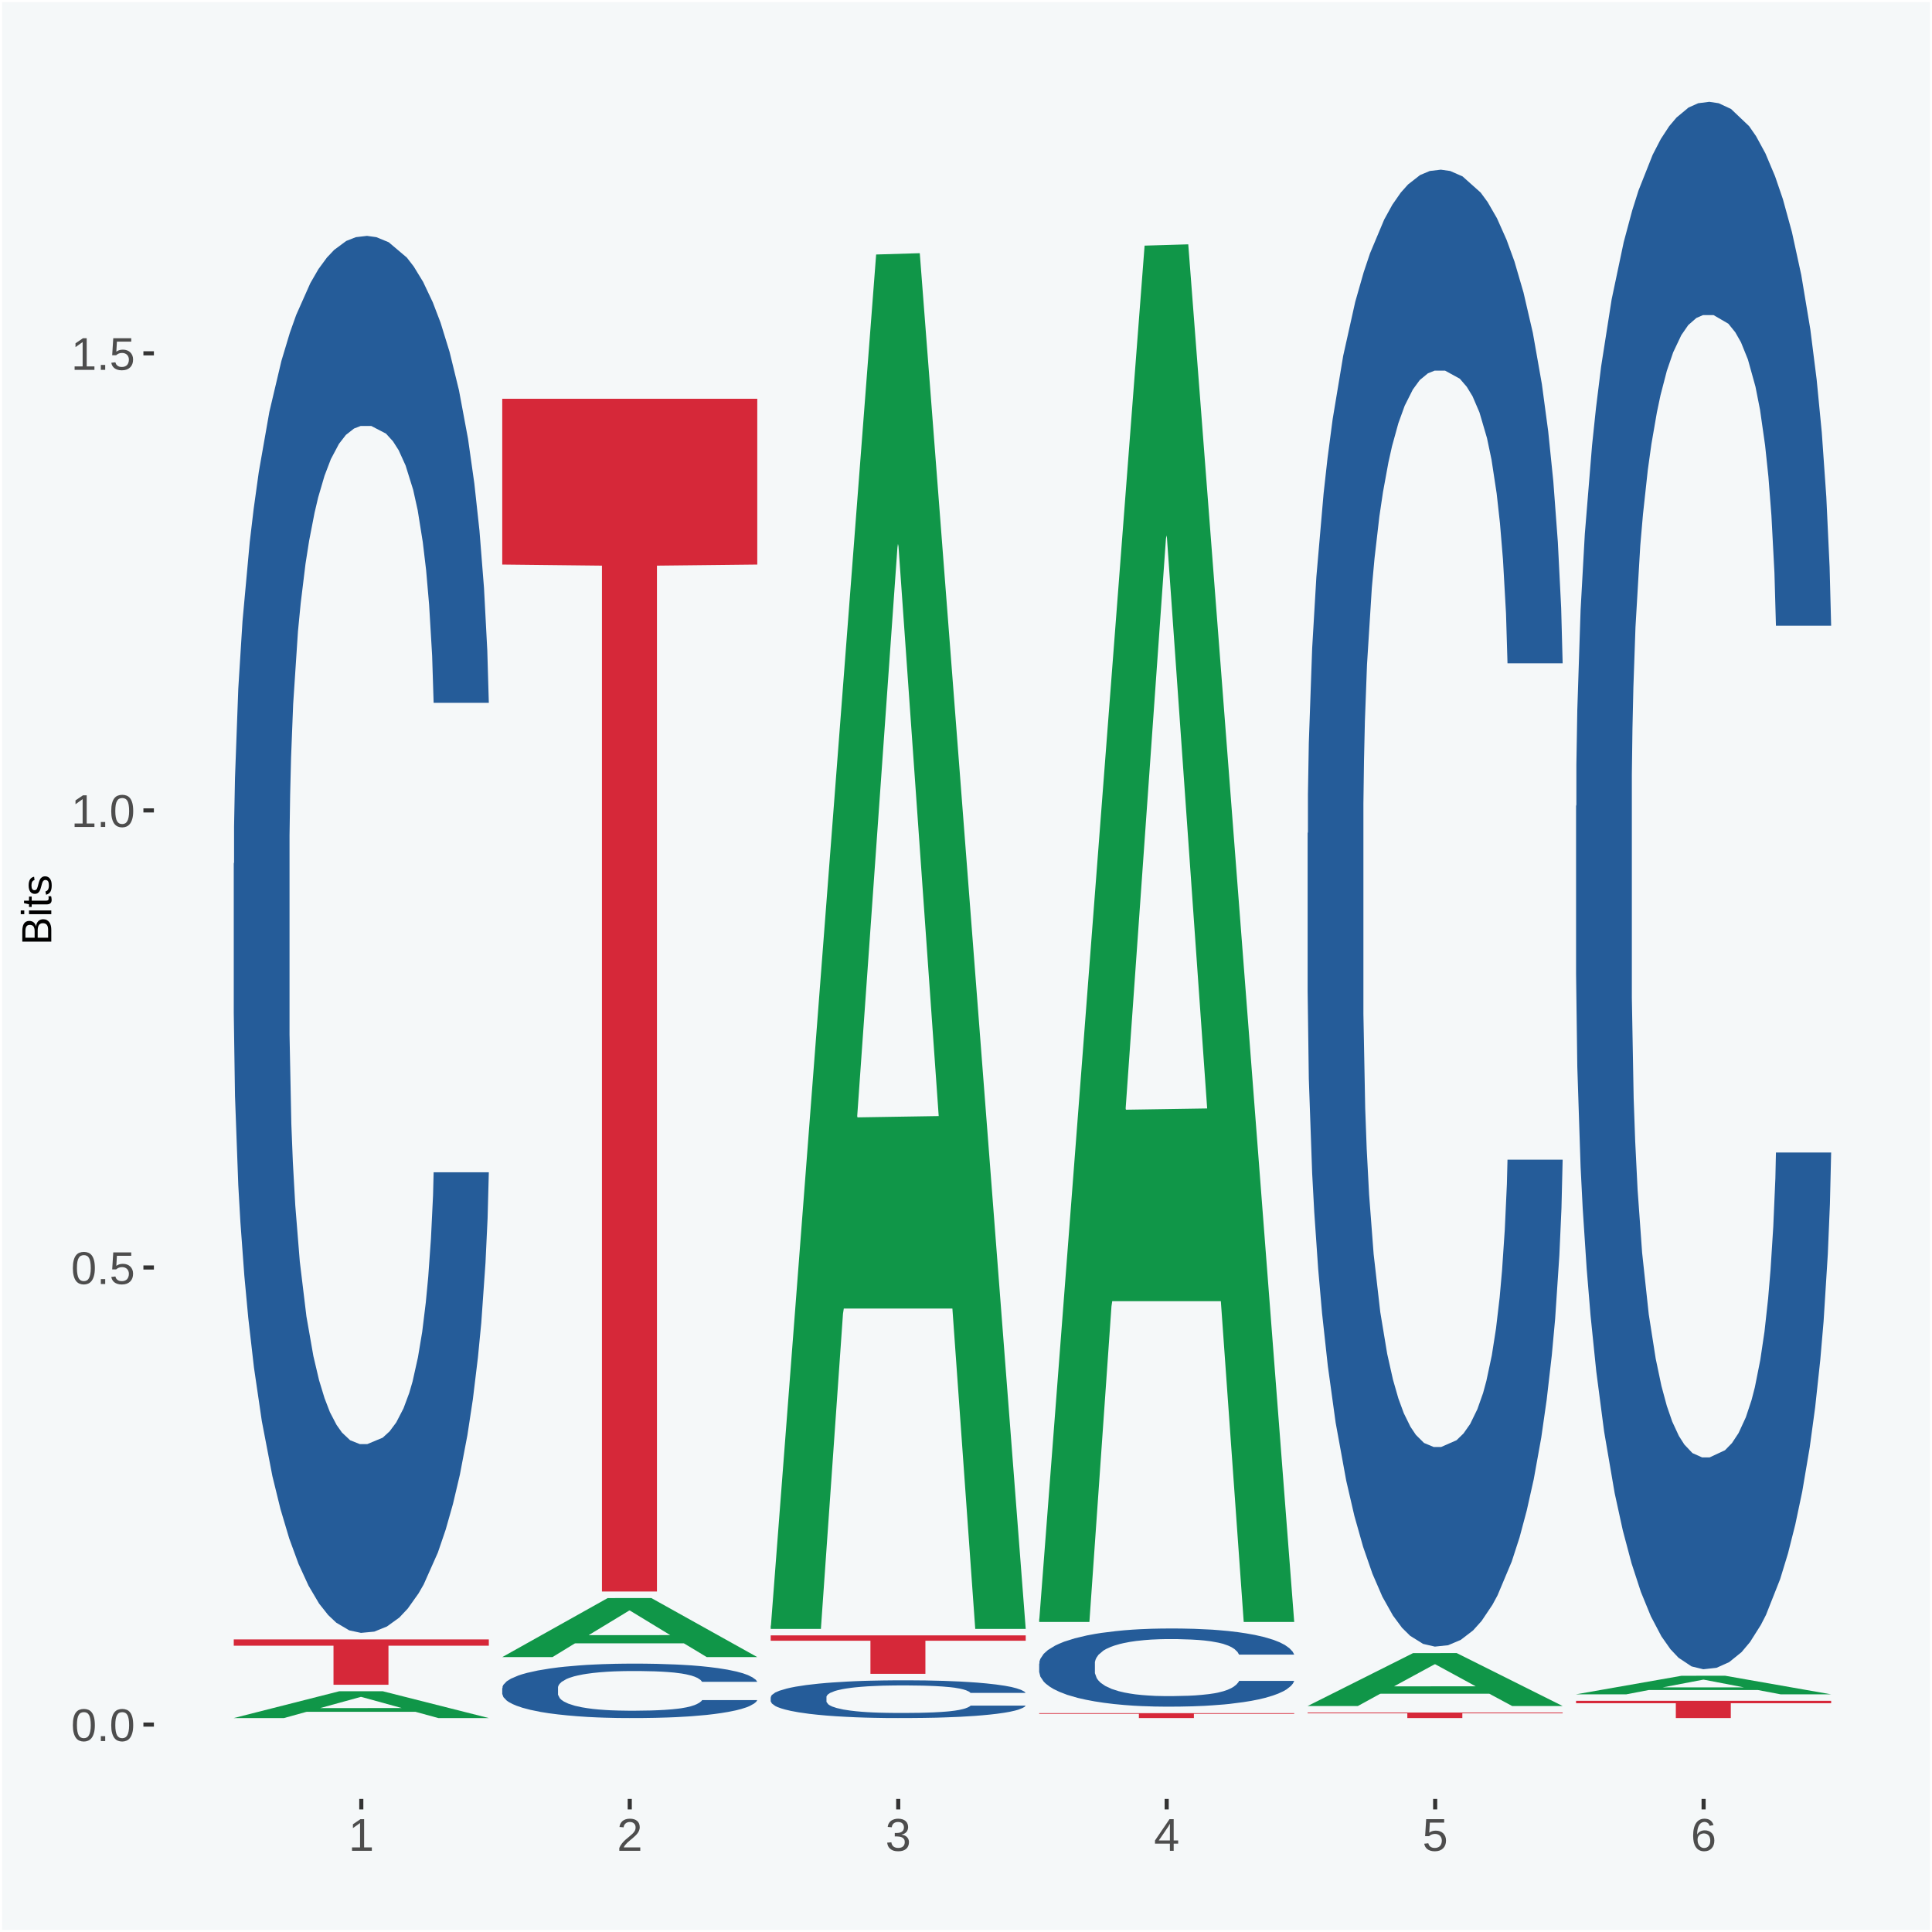 <?xml version="1.0" encoding="UTF-8"?>
<svg xmlns="http://www.w3.org/2000/svg" xmlns:xlink="http://www.w3.org/1999/xlink" width="504pt" height="504pt" viewBox="0 0 504 504" version="1.1">
<defs>
<g>
<symbol overflow="visible" id="glyph0-0">
<path style="stroke:none;" d="M 0.406 0 L 0.406 -8 L 3.594 -8 L 3.594 0 Z M 0.797 -0.406 L 3.188 -0.406 L 3.188 -7.594 L 0.797 -7.594 Z M 0.797 -0.406 "/>
</symbol>
<symbol overflow="visible" id="glyph0-1">
<path style="stroke:none;" d="M 6.203 -4.125 C 6.203 -3.332 6.125 -2.664 5.969 -2.125 C 5.82 -1.582 5.617 -1.145 5.359 -0.812 C 5.098 -0.477 4.789 -0.238 4.438 -0.094 C 4.094 0.051 3.723 0.125 3.328 0.125 C 2.922 0.125 2.539 0.051 2.188 -0.094 C 1.844 -0.238 1.539 -0.477 1.281 -0.812 C 1.031 -1.145 0.832 -1.582 0.688 -2.125 C 0.539 -2.664 0.469 -3.332 0.469 -4.125 C 0.469 -4.957 0.539 -5.645 0.688 -6.188 C 0.832 -6.738 1.035 -7.176 1.297 -7.5 C 1.555 -7.82 1.859 -8.047 2.203 -8.172 C 2.555 -8.305 2.941 -8.375 3.359 -8.375 C 3.754 -8.375 4.125 -8.305 4.469 -8.172 C 4.812 -8.047 5.113 -7.82 5.375 -7.5 C 5.633 -7.176 5.836 -6.738 5.984 -6.188 C 6.129 -5.645 6.203 -4.957 6.203 -4.125 Z M 5.141 -4.125 C 5.141 -4.781 5.098 -5.328 5.016 -5.766 C 4.941 -6.203 4.828 -6.551 4.672 -6.812 C 4.516 -7.07 4.328 -7.254 4.109 -7.359 C 3.891 -7.473 3.641 -7.531 3.359 -7.531 C 3.055 -7.531 2.789 -7.473 2.562 -7.359 C 2.344 -7.254 2.156 -7.07 2 -6.812 C 1.844 -6.551 1.723 -6.203 1.641 -5.766 C 1.566 -5.328 1.531 -4.781 1.531 -4.125 C 1.531 -3.5 1.57 -2.969 1.656 -2.531 C 1.738 -2.094 1.852 -1.742 2 -1.484 C 2.156 -1.223 2.344 -1.035 2.562 -0.922 C 2.789 -0.805 3.047 -0.75 3.328 -0.75 C 3.609 -0.75 3.859 -0.805 4.078 -0.922 C 4.305 -1.035 4.492 -1.223 4.641 -1.484 C 4.797 -1.742 4.914 -2.094 5 -2.531 C 5.094 -2.969 5.141 -3.5 5.141 -4.125 Z M 5.141 -4.125 "/>
</symbol>
<symbol overflow="visible" id="glyph0-2">
<path style="stroke:none;" d="M 1.094 0 L 1.094 -1.281 L 2.234 -1.281 L 2.234 0 Z M 1.094 0 "/>
</symbol>
<symbol overflow="visible" id="glyph0-3">
<path style="stroke:none;" d="M 6.172 -2.688 C 6.172 -2.27 6.109 -1.891 5.984 -1.547 C 5.859 -1.203 5.672 -0.906 5.422 -0.656 C 5.18 -0.414 4.879 -0.223 4.516 -0.078 C 4.148 0.055 3.723 0.125 3.234 0.125 C 2.805 0.125 2.43 0.07 2.109 -0.031 C 1.785 -0.133 1.508 -0.273 1.281 -0.453 C 1.062 -0.629 0.883 -0.836 0.75 -1.078 C 0.625 -1.316 0.535 -1.57 0.484 -1.844 L 1.547 -1.969 C 1.586 -1.812 1.645 -1.66 1.719 -1.516 C 1.801 -1.367 1.91 -1.238 2.047 -1.125 C 2.18 -1.008 2.348 -0.914 2.547 -0.844 C 2.742 -0.781 2.984 -0.75 3.266 -0.75 C 3.535 -0.75 3.781 -0.789 4 -0.875 C 4.227 -0.957 4.422 -1.078 4.578 -1.234 C 4.734 -1.398 4.852 -1.602 4.938 -1.844 C 5.031 -2.082 5.078 -2.359 5.078 -2.672 C 5.078 -2.922 5.035 -3.148 4.953 -3.359 C 4.867 -3.578 4.75 -3.766 4.594 -3.922 C 4.445 -4.078 4.258 -4.195 4.031 -4.281 C 3.812 -4.363 3.562 -4.406 3.281 -4.406 C 3.113 -4.406 2.953 -4.391 2.797 -4.359 C 2.648 -4.328 2.516 -4.285 2.391 -4.234 C 2.266 -4.18 2.148 -4.117 2.047 -4.047 C 1.941 -3.973 1.844 -3.895 1.75 -3.812 L 0.719 -3.812 L 1 -8.25 L 5.688 -8.25 L 5.688 -7.359 L 1.953 -7.359 L 1.797 -4.734 C 1.984 -4.879 2.219 -5.004 2.5 -5.109 C 2.781 -5.211 3.113 -5.266 3.5 -5.266 C 3.914 -5.266 4.285 -5.203 4.609 -5.078 C 4.941 -4.953 5.223 -4.773 5.453 -4.547 C 5.68 -4.316 5.859 -4.047 5.984 -3.734 C 6.109 -3.422 6.172 -3.07 6.172 -2.688 Z M 6.172 -2.688 "/>
</symbol>
<symbol overflow="visible" id="glyph0-4">
<path style="stroke:none;" d="M 0.922 0 L 0.922 -0.891 L 3.016 -0.891 L 3.016 -7.25 L 1.156 -5.922 L 1.156 -6.922 L 3.109 -8.25 L 4.078 -8.25 L 4.078 -0.891 L 6.094 -0.891 L 6.094 0 Z M 0.922 0 "/>
</symbol>
<symbol overflow="visible" id="glyph0-5">
<path style="stroke:none;" d="M 0.609 0 L 0.609 -0.75 C 0.805 -1.207 1.047 -1.609 1.328 -1.953 C 1.617 -2.305 1.922 -2.625 2.234 -2.906 C 2.555 -3.188 2.867 -3.445 3.172 -3.688 C 3.484 -3.938 3.766 -4.18 4.016 -4.422 C 4.266 -4.66 4.469 -4.91 4.625 -5.172 C 4.781 -5.441 4.859 -5.742 4.859 -6.078 C 4.859 -6.316 4.82 -6.523 4.75 -6.703 C 4.676 -6.879 4.57 -7.023 4.438 -7.141 C 4.312 -7.266 4.156 -7.359 3.969 -7.422 C 3.781 -7.484 3.578 -7.516 3.359 -7.516 C 3.141 -7.516 2.938 -7.484 2.75 -7.422 C 2.57 -7.367 2.41 -7.281 2.266 -7.156 C 2.117 -7.039 2 -6.895 1.906 -6.719 C 1.812 -6.551 1.754 -6.352 1.734 -6.125 L 0.656 -6.219 C 0.688 -6.508 0.766 -6.785 0.891 -7.047 C 1.023 -7.316 1.203 -7.551 1.422 -7.75 C 1.648 -7.945 1.922 -8.098 2.234 -8.203 C 2.555 -8.316 2.93 -8.375 3.359 -8.375 C 3.766 -8.375 4.125 -8.328 4.438 -8.234 C 4.758 -8.141 5.031 -7.992 5.25 -7.797 C 5.477 -7.609 5.648 -7.375 5.766 -7.094 C 5.879 -6.812 5.938 -6.488 5.938 -6.125 C 5.938 -5.844 5.883 -5.578 5.781 -5.328 C 5.688 -5.078 5.555 -4.836 5.391 -4.609 C 5.223 -4.379 5.031 -4.16 4.812 -3.953 C 4.594 -3.742 4.363 -3.535 4.125 -3.328 C 3.895 -3.129 3.656 -2.93 3.406 -2.734 C 3.164 -2.535 2.938 -2.336 2.719 -2.141 C 2.508 -1.941 2.32 -1.738 2.156 -1.531 C 1.988 -1.332 1.859 -1.117 1.766 -0.891 L 6.078 -0.891 L 6.078 0 Z M 0.609 0 "/>
</symbol>
<symbol overflow="visible" id="glyph0-6">
<path style="stroke:none;" d="M 6.141 -2.281 C 6.141 -1.906 6.078 -1.566 5.953 -1.266 C 5.836 -0.973 5.66 -0.723 5.422 -0.516 C 5.18 -0.305 4.883 -0.145 4.531 -0.031 C 4.188 0.07 3.789 0.125 3.344 0.125 C 2.832 0.125 2.398 0.062 2.047 -0.062 C 1.703 -0.195 1.414 -0.367 1.188 -0.578 C 0.957 -0.785 0.785 -1.02 0.672 -1.281 C 0.566 -1.551 0.492 -1.832 0.453 -2.125 L 1.547 -2.219 C 1.578 -2 1.633 -1.801 1.719 -1.625 C 1.801 -1.445 1.914 -1.289 2.062 -1.156 C 2.207 -1.031 2.383 -0.93 2.594 -0.859 C 2.801 -0.785 3.051 -0.75 3.344 -0.75 C 3.875 -0.75 4.289 -0.879 4.594 -1.141 C 4.895 -1.41 5.047 -1.801 5.047 -2.312 C 5.047 -2.613 4.977 -2.859 4.844 -3.047 C 4.707 -3.234 4.539 -3.379 4.344 -3.484 C 4.145 -3.586 3.926 -3.656 3.688 -3.688 C 3.445 -3.727 3.227 -3.75 3.031 -3.75 L 2.438 -3.75 L 2.438 -4.656 L 3.016 -4.656 C 3.211 -4.656 3.414 -4.676 3.625 -4.719 C 3.844 -4.758 4.039 -4.832 4.219 -4.938 C 4.395 -5.051 4.539 -5.195 4.656 -5.375 C 4.77 -5.562 4.828 -5.797 4.828 -6.078 C 4.828 -6.523 4.695 -6.875 4.438 -7.125 C 4.188 -7.383 3.801 -7.516 3.281 -7.516 C 2.82 -7.516 2.445 -7.395 2.156 -7.156 C 1.875 -6.914 1.707 -6.578 1.656 -6.141 L 0.594 -6.234 C 0.633 -6.598 0.734 -6.91 0.891 -7.172 C 1.047 -7.441 1.242 -7.664 1.484 -7.844 C 1.734 -8.02 2.008 -8.148 2.312 -8.234 C 2.625 -8.328 2.953 -8.375 3.297 -8.375 C 3.754 -8.375 4.148 -8.316 4.484 -8.203 C 4.816 -8.086 5.086 -7.93 5.297 -7.734 C 5.516 -7.535 5.672 -7.301 5.766 -7.031 C 5.867 -6.77 5.922 -6.488 5.922 -6.188 C 5.922 -5.945 5.883 -5.723 5.812 -5.516 C 5.75 -5.305 5.645 -5.113 5.5 -4.938 C 5.363 -4.77 5.188 -4.625 4.969 -4.5 C 4.75 -4.383 4.488 -4.297 4.188 -4.234 L 4.188 -4.219 C 4.52 -4.176 4.805 -4.098 5.047 -3.984 C 5.297 -3.867 5.5 -3.723 5.656 -3.547 C 5.82 -3.379 5.941 -3.188 6.016 -2.969 C 6.098 -2.75 6.141 -2.52 6.141 -2.281 Z M 6.141 -2.281 "/>
</symbol>
<symbol overflow="visible" id="glyph0-7">
<path style="stroke:none;" d="M 5.156 -1.875 L 5.156 0 L 4.172 0 L 4.172 -1.875 L 0.281 -1.875 L 0.281 -2.688 L 4.062 -8.25 L 5.156 -8.25 L 5.156 -2.703 L 6.328 -2.703 L 6.328 -1.875 Z M 4.172 -7.062 C 4.16 -7.039 4.141 -7.004 4.109 -6.953 C 4.078 -6.898 4.039 -6.836 4 -6.766 C 3.957 -6.691 3.914 -6.617 3.875 -6.547 C 3.844 -6.473 3.812 -6.414 3.781 -6.375 L 1.656 -3.25 C 1.633 -3.219 1.602 -3.176 1.562 -3.125 C 1.531 -3.07 1.492 -3.02 1.453 -2.969 C 1.422 -2.914 1.383 -2.863 1.344 -2.812 C 1.301 -2.77 1.27 -2.734 1.25 -2.703 L 4.172 -2.703 Z M 4.172 -7.062 "/>
</symbol>
<symbol overflow="visible" id="glyph0-8">
<path style="stroke:none;" d="M 6.141 -2.703 C 6.141 -2.285 6.082 -1.906 5.969 -1.562 C 5.852 -1.219 5.68 -0.922 5.453 -0.672 C 5.234 -0.422 4.957 -0.223 4.625 -0.078 C 4.289 0.055 3.91 0.125 3.484 0.125 C 3.004 0.125 2.582 0.031 2.219 -0.156 C 1.863 -0.344 1.566 -0.609 1.328 -0.953 C 1.086 -1.297 0.906 -1.719 0.781 -2.219 C 0.664 -2.727 0.609 -3.301 0.609 -3.938 C 0.609 -4.676 0.676 -5.32 0.812 -5.875 C 0.945 -6.426 1.141 -6.883 1.391 -7.25 C 1.648 -7.625 1.961 -7.906 2.328 -8.094 C 2.691 -8.281 3.102 -8.375 3.562 -8.375 C 3.844 -8.375 4.102 -8.344 4.344 -8.281 C 4.594 -8.227 4.816 -8.133 5.016 -8 C 5.223 -7.875 5.398 -7.703 5.547 -7.484 C 5.703 -7.273 5.828 -7.016 5.922 -6.703 L 4.906 -6.516 C 4.801 -6.867 4.629 -7.125 4.391 -7.281 C 4.148 -7.445 3.867 -7.531 3.547 -7.531 C 3.266 -7.531 3.004 -7.457 2.766 -7.312 C 2.535 -7.176 2.336 -6.973 2.172 -6.703 C 2.004 -6.43 1.875 -6.086 1.781 -5.672 C 1.695 -5.266 1.656 -4.789 1.656 -4.25 C 1.852 -4.602 2.125 -4.875 2.469 -5.062 C 2.812 -5.25 3.207 -5.344 3.656 -5.344 C 4.031 -5.344 4.367 -5.281 4.672 -5.156 C 4.984 -5.031 5.25 -4.852 5.469 -4.625 C 5.688 -4.406 5.852 -4.129 5.969 -3.797 C 6.082 -3.473 6.141 -3.109 6.141 -2.703 Z M 5.078 -2.656 C 5.078 -2.938 5.039 -3.191 4.969 -3.422 C 4.895 -3.66 4.785 -3.859 4.641 -4.016 C 4.504 -4.18 4.332 -4.305 4.125 -4.391 C 3.926 -4.484 3.688 -4.531 3.406 -4.531 C 3.219 -4.531 3.023 -4.5 2.828 -4.438 C 2.629 -4.383 2.453 -4.289 2.297 -4.156 C 2.141 -4.031 2.008 -3.863 1.906 -3.656 C 1.812 -3.457 1.766 -3.207 1.766 -2.906 C 1.766 -2.602 1.801 -2.316 1.875 -2.047 C 1.957 -1.785 2.07 -1.555 2.219 -1.359 C 2.363 -1.172 2.539 -1.02 2.75 -0.906 C 2.957 -0.789 3.191 -0.734 3.453 -0.734 C 3.703 -0.734 3.926 -0.773 4.125 -0.859 C 4.332 -0.953 4.504 -1.082 4.641 -1.25 C 4.785 -1.414 4.895 -1.613 4.969 -1.844 C 5.039 -2.082 5.078 -2.352 5.078 -2.656 Z M 5.078 -2.656 "/>
</symbol>
<symbol overflow="visible" id="glyph1-0">
<path style="stroke:none;" d="M 0 -0.359 L -7.328 -0.359 L -7.328 -3.281 L 0 -3.281 Z M -0.359 -0.734 L -0.359 -2.922 L -6.969 -2.922 L -6.969 -0.734 Z M -0.359 -0.734 "/>
</symbol>
<symbol overflow="visible" id="glyph1-1">
<path style="stroke:none;" d="M -2.125 -6.75 C -1.75 -6.75 -1.426 -6.676 -1.156 -6.531 C -0.883 -6.383 -0.66 -6.18 -0.484 -5.922 C -0.316 -5.672 -0.191 -5.375 -0.109 -5.031 C -0.035 -4.695 0 -4.344 0 -3.969 L 0 -0.906 L -7.562 -0.906 L -7.562 -3.656 C -7.562 -4.07 -7.523 -4.441 -7.453 -4.766 C -7.391 -5.098 -7.281 -5.379 -7.125 -5.609 C -6.977 -5.836 -6.789 -6.008 -6.562 -6.125 C -6.332 -6.25 -6.055 -6.312 -5.734 -6.312 C -5.523 -6.312 -5.328 -6.281 -5.141 -6.219 C -4.953 -6.164 -4.781 -6.078 -4.625 -5.953 C -4.477 -5.836 -4.348 -5.688 -4.234 -5.5 C -4.129 -5.32 -4.047 -5.113 -3.984 -4.875 C -3.953 -5.176 -3.883 -5.441 -3.781 -5.672 C -3.676 -5.91 -3.539 -6.109 -3.375 -6.266 C -3.219 -6.43 -3.031 -6.551 -2.812 -6.625 C -2.602 -6.707 -2.375 -6.75 -2.125 -6.75 Z M -5.609 -5.281 C -6.016 -5.281 -6.305 -5.141 -6.484 -4.859 C -6.66 -4.586 -6.75 -4.188 -6.75 -3.656 L -6.75 -1.922 L -4.344 -1.922 L -4.344 -3.656 C -4.344 -3.957 -4.375 -4.211 -4.438 -4.422 C -4.5 -4.629 -4.582 -4.797 -4.688 -4.922 C -4.801 -5.047 -4.93 -5.133 -5.078 -5.188 C -5.234 -5.25 -5.41 -5.281 -5.609 -5.281 Z M -2.219 -5.719 C -2.457 -5.719 -2.66 -5.672 -2.828 -5.578 C -2.992 -5.492 -3.129 -5.367 -3.234 -5.203 C -3.348 -5.047 -3.426 -4.848 -3.469 -4.609 C -3.52 -4.379 -3.547 -4.125 -3.547 -3.844 L -3.547 -1.922 L -0.828 -1.922 L -0.828 -3.922 C -0.828 -4.18 -0.848 -4.422 -0.891 -4.641 C -0.93 -4.859 -1.004 -5.047 -1.109 -5.203 C -1.211 -5.367 -1.352 -5.492 -1.531 -5.578 C -1.719 -5.672 -1.945 -5.719 -2.219 -5.719 Z M -2.219 -5.719 "/>
</symbol>
<symbol overflow="visible" id="glyph1-2">
<path style="stroke:none;" d="M -7.047 -0.734 L -7.969 -0.734 L -7.969 -1.703 L -7.047 -1.703 Z M 0 -0.734 L -5.812 -0.734 L -5.812 -1.703 L 0 -1.703 Z M 0 -0.734 "/>
</symbol>
<symbol overflow="visible" id="glyph1-3">
<path style="stroke:none;" d="M -0.047 -2.969 C -0.004 -2.82 0.023 -2.672 0.047 -2.516 C 0.078 -2.367 0.094 -2.195 0.094 -2 C 0.094 -1.227 -0.348 -0.844 -1.234 -0.844 L -5.109 -0.844 L -5.109 -0.172 L -5.812 -0.172 L -5.812 -0.875 L -7.109 -1.156 L -7.109 -1.812 L -5.812 -1.812 L -5.812 -2.875 L -5.109 -2.875 L -5.109 -1.812 L -1.438 -1.812 C -1.156 -1.812 -0.957 -1.852 -0.844 -1.938 C -0.738 -2.031 -0.688 -2.191 -0.688 -2.422 C -0.688 -2.516 -0.691 -2.602 -0.703 -2.688 C -0.711 -2.77 -0.727 -2.863 -0.75 -2.969 Z M -0.047 -2.969 "/>
</symbol>
<symbol overflow="visible" id="glyph1-4">
<path style="stroke:none;" d="M -1.609 -5.109 C -1.336 -5.109 -1.094 -5.051 -0.875 -4.938 C -0.664 -4.832 -0.488 -4.68 -0.344 -4.484 C -0.195 -4.285 -0.082 -4.039 0 -3.75 C 0.07 -3.457 0.109 -3.125 0.109 -2.75 C 0.109 -2.406 0.082 -2.098 0.031 -1.828 C -0.02 -1.555 -0.102 -1.316 -0.219 -1.109 C -0.332 -0.91 -0.484 -0.742 -0.672 -0.609 C -0.859 -0.473 -1.086 -0.375 -1.359 -0.312 L -1.531 -1.156 C -1.219 -1.238 -0.988 -1.41 -0.844 -1.672 C -0.695 -1.93 -0.625 -2.289 -0.625 -2.75 C -0.625 -2.957 -0.641 -3.145 -0.672 -3.312 C -0.703 -3.488 -0.75 -3.641 -0.812 -3.766 C -0.883 -3.891 -0.977 -3.984 -1.094 -4.047 C -1.207 -4.117 -1.352 -4.156 -1.531 -4.156 C -1.707 -4.156 -1.848 -4.113 -1.953 -4.031 C -2.066 -3.957 -2.16 -3.844 -2.234 -3.688 C -2.316 -3.539 -2.383 -3.363 -2.438 -3.156 C -2.5 -2.945 -2.562 -2.719 -2.625 -2.469 C -2.688 -2.238 -2.754 -2.008 -2.828 -1.781 C -2.898 -1.551 -3 -1.344 -3.125 -1.156 C -3.25 -0.969 -3.398 -0.816 -3.578 -0.703 C -3.766 -0.586 -4 -0.531 -4.281 -0.531 C -4.812 -0.531 -5.211 -0.719 -5.484 -1.094 C -5.766 -1.477 -5.906 -2.031 -5.906 -2.75 C -5.906 -3.395 -5.789 -3.906 -5.562 -4.281 C -5.332 -4.656 -4.973 -4.895 -4.484 -5 L -4.375 -4.125 C -4.52 -4.094 -4.645 -4.035 -4.75 -3.953 C -4.852 -3.867 -4.938 -3.766 -5 -3.641 C -5.062 -3.516 -5.102 -3.375 -5.125 -3.219 C -5.156 -3.07 -5.172 -2.914 -5.172 -2.75 C -5.172 -2.312 -5.102 -1.988 -4.969 -1.781 C -4.844 -1.582 -4.645 -1.484 -4.375 -1.484 C -4.219 -1.484 -4.086 -1.52 -3.984 -1.594 C -3.879 -1.664 -3.789 -1.77 -3.719 -1.906 C -3.656 -2.051 -3.598 -2.219 -3.547 -2.406 C -3.492 -2.602 -3.438 -2.816 -3.375 -3.047 C -3.332 -3.203 -3.289 -3.359 -3.25 -3.516 C -3.207 -3.68 -3.156 -3.836 -3.094 -3.984 C -3.031 -4.141 -2.957 -4.285 -2.875 -4.422 C -2.789 -4.555 -2.688 -4.672 -2.562 -4.766 C -2.445 -4.867 -2.312 -4.953 -2.156 -5.016 C -2 -5.078 -1.816 -5.109 -1.609 -5.109 Z M -1.609 -5.109 "/>
</symbol>
</g>
<clipPath id="clip1">
  <path d="M 40.148 5.48 L 498.52 5.48 L 498.52 469.281 L 40.148 469.281 Z M 40.148 5.48 "/>
</clipPath>
</defs>
<g id="surface1">
<rect x="0" y="0" width="504" height="504" style="fill:rgb(96.078%,97.255%,97.647%);fill-opacity:1;stroke:none;"/>
<path style="fill:none;stroke-width:1.07;stroke-linecap:round;stroke-linejoin:round;stroke:rgb(100%,100%,100%);stroke-opacity:1;stroke-miterlimit:10;" d="M 0 0 L 504 0 L 504 504 L 0 504 Z M 0 0 " transform="matrix(1,0,0,-1,0,504)"/>
<g clip-path="url(#clip1)" clip-rule="nonzero">
<path style=" stroke:none;fill-rule:nonzero;fill:rgb(96.078%,97.255%,97.647%);fill-opacity:1;" d="M 40.148 469.281 L 498.52 469.281 L 498.52 5.48 L 40.148 5.48 Z M 40.148 469.281 "/>
</g>
<path style=" stroke:none;fill-rule:nonzero;fill:rgb(6.274%,58.824%,28.235%);fill-opacity:1;" d="M 60.98 448.18 L 61.051 448.172 L 88.488 441.199 L 99.871 441.199 L 127.52 448.191 L 114.352 448.191 L 108.379 446.559 L 80.051 446.559 L 79.852 446.59 L 74.078 448.191 L 60.98 448.191 L 60.98 448.18 L 83.621 445.59 L 104.809 445.578 L 94.32 442.691 L 94.18 442.672 L 94.039 442.691 L 83.551 445.578 L 83.621 445.59 Z M 60.98 448.18 "/>
<path style=" stroke:none;fill-rule:nonzero;fill:rgb(14.51%,36.078%,60.001%);fill-opacity:1;" d="M 60.98 225.281 L 61.059 224.949 L 61.059 215.629 L 61.301 202.98 L 62.16 179.691 L 63.262 162.051 L 65.148 141.41 L 66.172 132.762 L 67.512 123.109 L 70.262 107.461 L 73.41 94.148 L 75.609 86.828 L 77.262 82.172 L 80.961 73.852 L 83.078 70.191 L 85.281 67.191 L 87.172 65.191 L 90.32 62.859 L 92.828 61.871 L 95.738 61.531 L 98.18 61.871 L 101.41 63.199 L 106.129 67.191 L 107.93 69.52 L 110.371 73.52 L 112.891 78.84 L 114.93 84.172 L 117.289 91.82 L 119.73 101.801 L 122.09 114.449 L 123.738 126.102 L 125.078 138.422 L 126.262 153.391 L 127.121 169.699 L 127.52 183.352 L 113.121 183.352 L 112.73 171.031 L 111.941 157.719 L 111.16 148.73 L 110.289 141.41 L 108.961 133.09 L 107.781 127.77 L 105.809 121.441 L 104 117.449 L 102.512 115.121 L 100.699 113.121 L 96.852 111.121 L 94.09 111.121 L 92.359 111.789 L 90.238 113.449 L 88.43 115.781 L 86.309 119.781 L 84.66 124.102 L 83 129.762 L 82.059 133.762 L 80.641 141.078 L 79.699 147.07 L 78.441 157.391 L 77.73 164.711 L 76.48 183.68 L 75.93 197.66 L 75.691 207.309 L 75.531 217.961 L 75.531 269.879 L 76 293.18 L 76.398 303.16 L 77.031 314.48 L 78.211 329.121 L 79.941 343.43 L 81.75 353.75 L 83.238 360.07 L 84.66 364.73 L 86.07 368.398 L 87.801 371.719 L 89.219 373.719 L 91.34 375.719 L 93.859 376.719 L 95.82 376.719 L 99.828 375.051 L 101.641 373.391 L 103.371 371.059 L 105.262 367.398 L 106.75 363.398 L 107.621 360.41 L 109.031 354.078 L 110.141 347.43 L 111.078 339.77 L 111.711 333.121 L 112.422 323.129 L 112.969 311.82 L 113.121 305.82 L 127.52 305.82 L 127.199 317.809 L 126.648 329.461 L 125.551 345.102 L 124.68 354.078 L 123.352 365.07 L 121.93 374.391 L 119.969 384.699 L 118.16 392.359 L 116.27 399.02 L 114.23 405.012 L 110.531 413.328 L 109.191 415.66 L 106.359 419.648 L 104.16 421.98 L 100.93 424.309 L 97.629 425.641 L 94.172 425.969 L 91.102 425.309 L 87.719 423.309 L 85.602 421.309 L 83.238 418.32 L 80.488 413.66 L 77.891 408 L 75.449 401.34 L 73.172 393.691 L 71.051 385.039 L 68.301 370.73 L 66.25 356.75 L 64.762 343.77 L 63.738 332.781 L 62.711 318.801 L 62.16 309.148 L 61.301 285.859 L 60.98 264.219 Z M 60.98 225.281 "/>
<path style=" stroke:none;fill-rule:nonzero;fill:rgb(83.922%,15.686%,22.353%);fill-opacity:1;" d="M 60.98 427.672 L 127.52 427.672 L 127.52 429.309 L 101.34 429.32 L 101.34 439.5 L 87 439.5 L 87 429.32 L 60.98 429.309 Z M 60.98 427.672 "/>
<path style=" stroke:none;fill-rule:nonzero;fill:rgb(6.274%,58.824%,28.235%);fill-opacity:1;" d="M 131.02 432.262 L 131.09 432.25 L 158.52 416.891 L 169.91 416.879 L 197.551 432.289 L 184.379 432.289 L 178.41 428.699 L 150.09 428.699 L 149.879 428.762 L 144.121 432.289 L 131.02 432.289 L 131.02 432.262 L 153.648 426.559 L 174.852 426.551 L 164.352 420.16 L 164.219 420.129 L 164.078 420.18 L 153.578 426.551 L 153.648 426.559 Z M 131.02 432.262 "/>
<path style=" stroke:none;fill-rule:nonzero;fill:rgb(14.51%,36.078%,60.001%);fill-opacity:1;" d="M 131.02 440.371 L 131.102 440.359 L 131.102 439.988 L 131.328 439.5 L 132.199 438.59 L 133.301 437.91 L 135.191 437.102 L 136.211 436.762 L 137.551 436.391 L 140.301 435.781 L 143.441 435.262 L 145.648 434.969 L 147.301 434.789 L 150.988 434.469 L 153.121 434.32 L 155.32 434.211 L 157.211 434.129 L 160.352 434.039 L 162.871 434 L 165.781 433.988 L 168.219 434 L 171.441 434.051 L 176.16 434.211 L 177.969 434.301 L 180.41 434.449 L 182.922 434.66 L 184.969 434.871 L 187.328 435.172 L 189.762 435.559 L 192.121 436.051 L 193.77 436.5 L 195.109 436.98 L 196.289 437.57 L 197.16 438.199 L 197.551 438.738 L 183.16 438.738 L 182.762 438.262 L 181.98 437.738 L 181.191 437.391 L 180.328 437.102 L 178.988 436.781 L 177.809 436.57 L 175.84 436.32 L 174.039 436.172 L 172.539 436.078 L 170.73 436 L 166.879 435.922 L 164.129 435.922 L 162.398 435.949 L 160.27 436.012 L 158.461 436.102 L 156.34 436.262 L 154.691 436.43 L 153.039 436.648 L 152.09 436.801 L 150.68 437.09 L 149.73 437.32 L 148.48 437.719 L 147.77 438.012 L 146.512 438.75 L 145.961 439.289 L 145.719 439.672 L 145.57 440.078 L 145.57 442.109 L 146.039 443.02 L 146.43 443.41 L 147.059 443.852 L 148.238 444.422 L 149.969 444.98 L 151.781 445.379 L 153.27 445.621 L 154.691 445.809 L 156.102 445.949 L 157.84 446.078 L 159.25 446.16 L 161.371 446.23 L 163.891 446.27 L 165.859 446.27 L 169.871 446.211 L 171.68 446.141 L 173.41 446.051 L 175.289 445.91 L 176.789 445.75 L 177.648 445.641 L 179.07 445.391 L 180.172 445.129 L 181.109 444.828 L 181.738 444.57 L 182.449 444.18 L 183 443.738 L 183.16 443.512 L 197.551 443.512 L 197.238 443.98 L 196.68 444.43 L 195.578 445.039 L 194.719 445.391 L 193.379 445.82 L 191.969 446.18 L 190 446.578 L 188.191 446.879 L 186.301 447.141 L 184.262 447.379 L 180.559 447.699 L 179.23 447.789 L 176.391 447.949 L 174.191 448.039 L 170.969 448.129 L 167.672 448.18 L 164.211 448.191 L 161.141 448.172 L 157.762 448.09 L 155.629 448.012 L 153.27 447.898 L 150.52 447.711 L 147.93 447.488 L 145.488 447.23 L 143.211 446.941 L 141.078 446.602 L 138.328 446.039 L 136.289 445.5 L 134.789 444.988 L 133.77 444.559 L 132.75 444.02 L 132.199 443.641 L 131.328 442.73 L 131.02 441.891 Z M 131.02 440.371 "/>
<path style=" stroke:none;fill-rule:nonzero;fill:rgb(83.922%,15.686%,22.353%);fill-opacity:1;" d="M 131.02 104.031 L 197.551 104.031 L 197.551 147.27 L 171.379 147.559 L 171.379 415.18 L 157.031 415.18 L 157.031 147.559 L 131.02 147.27 Z M 131.02 104.031 "/>
<path style=" stroke:none;fill-rule:nonzero;fill:rgb(6.274%,58.824%,28.235%);fill-opacity:1;" d="M 201.051 424.25 L 201.121 423.922 L 228.559 66.391 L 239.941 66.051 L 267.578 424.93 L 254.41 424.93 L 248.449 341.359 L 220.121 341.359 L 219.91 342.711 L 214.148 424.93 L 201.051 424.93 L 201.051 424.25 L 223.691 291.488 L 244.879 291.148 L 234.391 142.539 L 234.25 141.871 L 234.109 142.879 L 223.621 291.148 L 223.691 291.488 Z M 201.051 424.25 "/>
<path style=" stroke:none;fill-rule:nonzero;fill:rgb(14.51%,36.078%,60.001%);fill-opacity:1;" d="M 201.051 442.77 L 201.129 442.762 L 201.129 442.512 L 201.371 442.16 L 202.23 441.531 L 203.328 441.059 L 205.219 440.5 L 206.238 440.262 L 207.578 440 L 210.328 439.578 L 213.48 439.219 L 215.68 439.02 L 217.328 438.898 L 221.031 438.672 L 223.148 438.57 L 225.352 438.488 L 227.238 438.441 L 230.391 438.379 L 232.898 438.352 L 235.809 438.34 L 238.25 438.352 L 241.469 438.379 L 246.191 438.488 L 248 438.559 L 250.441 438.66 L 252.961 438.809 L 255 438.949 L 257.359 439.16 L 259.801 439.43 L 262.16 439.77 L 263.809 440.078 L 265.148 440.422 L 266.328 440.82 L 267.191 441.262 L 267.578 441.629 L 253.191 441.629 L 252.801 441.301 L 252.012 440.941 L 251.23 440.699 L 250.359 440.5 L 249.02 440.27 L 247.84 440.129 L 245.879 439.961 L 244.07 439.852 L 242.578 439.789 L 240.77 439.73 L 236.91 439.68 L 234.16 439.68 L 232.43 439.699 L 230.309 439.738 L 228.5 439.809 L 226.371 439.91 L 224.719 440.031 L 223.07 440.18 L 222.129 440.289 L 220.711 440.488 L 219.77 440.648 L 218.512 440.93 L 217.801 441.129 L 216.539 441.641 L 215.988 442.02 L 215.762 442.281 L 215.602 442.57 L 215.602 443.969 L 216.07 444.602 L 216.469 444.871 L 217.09 445.18 L 218.27 445.57 L 220 445.961 L 221.809 446.238 L 223.309 446.41 L 224.719 446.539 L 226.141 446.641 L 227.871 446.73 L 229.281 446.781 L 231.41 446.828 L 233.922 446.859 L 235.891 446.859 L 239.898 446.82 L 241.711 446.77 L 243.441 446.711 L 245.328 446.609 L 246.82 446.5 L 247.691 446.422 L 249.102 446.25 L 250.199 446.07 L 251.148 445.859 L 251.781 445.68 L 252.48 445.41 L 253.031 445.109 L 253.191 444.941 L 267.578 444.941 L 267.27 445.27 L 266.719 445.578 L 265.621 446.012 L 264.75 446.25 L 263.422 446.551 L 262 446.801 L 260.031 447.078 L 258.23 447.281 L 256.34 447.461 L 254.289 447.629 L 250.602 447.852 L 249.262 447.91 L 246.43 448.02 L 244.23 448.09 L 241 448.148 L 237.699 448.18 L 234.238 448.191 L 231.172 448.18 L 227.789 448.121 L 225.672 448.07 L 223.309 447.988 L 220.559 447.859 L 217.961 447.711 L 215.52 447.531 L 213.238 447.32 L 211.121 447.09 L 208.371 446.699 L 206.32 446.32 L 204.828 445.969 L 203.801 445.672 L 202.781 445.301 L 202.23 445.031 L 201.371 444.398 L 201.051 443.82 Z M 201.051 442.77 "/>
<path style=" stroke:none;fill-rule:nonzero;fill:rgb(83.922%,15.686%,22.353%);fill-opacity:1;" d="M 201.051 426.621 L 267.578 426.621 L 267.578 428.02 L 241.41 428.02 L 241.41 436.648 L 227.07 436.648 L 227.07 428.02 L 201.051 428.02 Z M 201.051 426.621 "/>
<path style=" stroke:none;fill-rule:nonzero;fill:rgb(6.274%,58.824%,28.235%);fill-opacity:1;" d="M 271.09 422.449 L 271.148 422.109 L 298.59 64.078 L 309.98 63.738 L 337.621 423.121 L 324.449 423.121 L 318.48 339.441 L 290.148 339.441 L 289.949 340.789 L 284.191 423.121 L 271.09 423.121 L 271.09 422.449 L 293.719 289.488 L 314.91 289.16 L 304.422 140.34 L 304.281 139.672 L 304.148 140.68 L 293.648 289.16 L 293.719 289.488 Z M 271.09 422.449 "/>
<path style=" stroke:none;fill-rule:nonzero;fill:rgb(14.51%,36.078%,60.001%);fill-opacity:1;" d="M 271.09 433.98 L 271.16 433.969 L 271.16 433.441 L 271.398 432.738 L 272.27 431.43 L 273.371 430.441 L 275.25 429.289 L 276.281 428.809 L 277.609 428.262 L 280.371 427.391 L 283.512 426.641 L 285.711 426.23 L 287.359 425.969 L 291.059 425.512 L 293.18 425.301 L 295.391 425.129 L 297.27 425.02 L 300.422 424.891 L 302.941 424.84 L 305.852 424.82 L 308.281 424.84 L 311.512 424.91 L 316.23 425.129 L 318.039 425.27 L 320.469 425.488 L 322.988 425.789 L 325.031 426.09 L 327.391 426.512 L 329.828 427.07 L 332.191 427.781 L 333.84 428.43 L 335.18 429.121 L 336.359 429.961 L 337.219 430.871 L 337.621 431.641 L 323.23 431.641 L 322.828 430.949 L 322.051 430.199 L 321.262 429.699 L 320.391 429.289 L 319.059 428.82 L 317.879 428.531 L 315.91 428.172 L 314.102 427.949 L 312.609 427.82 L 310.801 427.711 L 306.949 427.59 L 304.191 427.59 L 302.461 427.629 L 300.34 427.719 L 298.531 427.859 L 296.41 428.078 L 294.762 428.32 L 293.109 428.641 L 292.16 428.859 L 290.75 429.27 L 289.801 429.609 L 288.539 430.18 L 287.84 430.59 L 286.578 431.66 L 286.031 432.441 L 285.789 432.98 L 285.629 433.57 L 285.629 436.48 L 286.109 437.789 L 286.5 438.34 L 287.129 438.98 L 288.309 439.801 L 290.039 440.602 L 291.852 441.18 L 293.34 441.531 L 294.762 441.789 L 296.172 442 L 297.898 442.18 L 299.32 442.289 L 301.441 442.41 L 303.961 442.461 L 305.922 442.461 L 309.941 442.371 L 311.738 442.281 L 313.469 442.141 L 315.359 441.941 L 316.859 441.719 L 317.719 441.551 L 319.141 441.191 L 320.238 440.82 L 321.18 440.391 L 321.809 440.02 L 322.52 439.461 L 323.07 438.828 L 323.23 438.488 L 337.621 438.488 L 337.301 439.16 L 336.75 439.82 L 335.648 440.691 L 334.789 441.191 L 333.449 441.809 L 332.031 442.328 L 330.07 442.91 L 328.262 443.34 L 326.371 443.711 L 324.328 444.039 L 320.629 444.512 L 319.289 444.641 L 316.461 444.859 L 314.262 445 L 311.039 445.129 L 307.73 445.199 L 304.27 445.219 L 301.211 445.18 L 297.82 445.07 L 295.699 444.961 L 293.34 444.789 L 290.59 444.531 L 287.988 444.211 L 285.559 443.84 L 283.281 443.41 L 281.148 442.93 L 278.398 442.129 L 276.352 441.34 L 274.859 440.621 L 273.84 440 L 272.82 439.219 L 272.27 438.68 L 271.398 437.379 L 271.09 436.16 Z M 271.09 433.98 "/>
<path style=" stroke:none;fill-rule:nonzero;fill:rgb(83.922%,15.686%,22.353%);fill-opacity:1;" d="M 271.09 446.91 L 337.621 446.91 L 337.621 447.09 L 311.449 447.09 L 311.449 448.191 L 297.102 448.191 L 297.102 447.09 L 271.09 447.09 Z M 271.09 446.91 "/>
<path style=" stroke:none;fill-rule:nonzero;fill:rgb(6.274%,58.824%,28.235%);fill-opacity:1;" d="M 341.121 445.031 L 341.191 445.012 L 368.621 431.25 L 380.012 431.238 L 407.648 445.051 L 394.48 445.051 L 388.512 441.84 L 360.191 441.84 L 359.98 441.891 L 354.219 445.051 L 341.121 445.051 L 341.121 445.031 L 363.75 439.922 L 384.949 439.898 L 374.449 434.18 L 374.32 434.16 L 374.18 434.199 L 363.691 439.898 L 363.75 439.922 Z M 341.121 445.031 "/>
<path style=" stroke:none;fill-rule:nonzero;fill:rgb(14.51%,36.078%,60.001%);fill-opacity:1;" d="M 341.121 217.371 L 341.199 217.02 L 341.199 207.172 L 341.43 193.801 L 342.301 169.172 L 343.398 150.52 L 345.289 128.711 L 346.309 119.559 L 347.648 109.352 L 350.398 92.82 L 353.539 78.738 L 355.75 71 L 357.398 66.078 L 361.09 57.281 L 363.219 53.41 L 365.422 50.238 L 367.309 48.129 L 370.449 45.672 L 372.969 44.609 L 375.879 44.262 L 378.32 44.609 L 381.539 46.02 L 386.262 50.238 L 388.07 52.699 L 390.512 56.93 L 393.02 62.559 L 395.07 68.191 L 397.43 76.281 L 399.871 86.828 L 402.23 100.211 L 403.879 112.52 L 405.211 125.539 L 406.391 141.371 L 407.262 158.609 L 407.648 173.039 L 393.262 173.039 L 392.871 160.02 L 392.078 145.949 L 391.289 136.449 L 390.43 128.711 L 389.09 119.91 L 387.91 114.281 L 385.949 107.59 L 384.141 103.371 L 382.641 100.91 L 380.828 98.801 L 376.98 96.691 L 374.23 96.691 L 372.5 97.391 L 370.371 99.148 L 368.57 101.609 L 366.441 105.84 L 364.789 110.41 L 363.141 116.391 L 362.199 120.609 L 360.781 128.352 L 359.84 134.691 L 358.578 145.602 L 357.871 153.34 L 356.609 173.391 L 356.059 188.172 L 355.828 198.371 L 355.672 209.629 L 355.672 264.52 L 356.141 289.148 L 356.531 299.711 L 357.16 311.672 L 358.34 327.148 L 360.07 342.281 L 361.879 353.191 L 363.379 359.879 L 364.789 364.801 L 366.211 368.672 L 367.941 372.191 L 369.352 374.301 L 371.48 376.422 L 373.988 377.469 L 375.961 377.469 L 379.969 375.711 L 381.781 373.949 L 383.512 371.488 L 385.398 367.621 L 386.891 363.398 L 387.75 360.23 L 389.172 353.539 L 390.27 346.512 L 391.219 338.41 L 391.84 331.379 L 392.551 320.82 L 393.102 308.859 L 393.262 302.52 L 407.648 302.52 L 407.34 315.191 L 406.789 327.512 L 405.691 344.039 L 404.82 353.539 L 403.48 365.16 L 402.07 375.012 L 400.102 385.922 L 398.289 394.012 L 396.41 401.051 L 394.359 407.379 L 390.66 416.18 L 389.328 418.641 L 386.5 422.859 L 384.289 425.32 L 381.07 427.789 L 377.77 429.191 L 374.309 429.551 L 371.238 428.84 L 367.859 426.73 L 365.73 424.621 L 363.379 421.449 L 360.621 416.531 L 358.031 410.551 L 355.59 403.512 L 353.309 395.422 L 351.191 386.27 L 348.43 371.141 L 346.391 356.359 L 344.891 342.641 L 343.871 331.031 L 342.852 316.25 L 342.301 306.039 L 341.43 281.41 L 341.121 258.539 Z M 341.121 217.371 "/>
<path style=" stroke:none;fill-rule:nonzero;fill:rgb(83.922%,15.686%,22.353%);fill-opacity:1;" d="M 341.121 446.75 L 407.648 446.75 L 407.648 446.949 L 381.48 446.949 L 381.48 448.191 L 367.129 448.191 L 367.129 446.949 L 341.121 446.949 Z M 341.121 446.75 "/>
<path style=" stroke:none;fill-rule:nonzero;fill:rgb(6.274%,58.824%,28.235%);fill-opacity:1;" d="M 411.148 441.988 L 411.219 441.98 L 438.66 437.16 L 450.039 437.148 L 477.691 442 L 464.52 442 L 458.551 440.871 L 430.219 440.871 L 430.02 440.891 L 424.25 442 L 411.148 442 L 411.148 441.988 L 433.789 440.191 L 454.98 440.191 L 444.488 438.18 L 444.352 438.172 L 444.211 438.191 L 433.719 440.191 L 433.789 440.191 Z M 411.148 441.988 "/>
<path style=" stroke:none;fill-rule:nonzero;fill:rgb(14.51%,36.078%,60.001%);fill-opacity:1;" d="M 411.148 210.281 L 411.23 209.91 L 411.23 199.461 L 411.469 185.27 L 412.328 159.129 L 413.43 139.328 L 415.32 116.18 L 416.34 106.469 L 417.68 95.641 L 420.43 78.09 L 423.578 63.16 L 425.781 54.941 L 427.43 49.711 L 431.129 40.379 L 433.25 36.27 L 435.449 32.91 L 437.34 30.672 L 440.488 28.051 L 443 26.93 L 445.91 26.559 L 448.352 26.93 L 451.578 28.43 L 456.289 32.91 L 458.102 35.52 L 460.539 40 L 463.059 45.98 L 465.102 51.949 L 467.461 60.539 L 469.898 71.75 L 472.262 85.941 L 473.91 99 L 475.25 112.82 L 476.43 129.629 L 477.289 147.922 L 477.691 163.23 L 463.289 163.23 L 462.898 149.422 L 462.109 134.48 L 461.328 124.398 L 460.461 116.18 L 459.129 106.852 L 457.949 100.871 L 455.98 93.781 L 454.172 89.301 L 452.68 86.68 L 450.871 84.441 L 447.012 82.199 L 444.262 82.199 L 442.531 82.949 L 440.41 84.809 L 438.602 87.43 L 436.48 91.91 L 434.82 96.762 L 433.172 103.109 L 432.23 107.59 L 430.809 115.809 L 429.871 122.531 L 428.609 134.109 L 427.898 142.32 L 426.648 163.609 L 426.102 179.289 L 425.859 190.121 L 425.699 202.07 L 425.699 260.32 L 426.172 286.461 L 426.57 297.672 L 427.199 310.359 L 428.379 326.789 L 430.109 342.852 L 431.922 354.43 L 433.41 361.52 L 434.82 366.75 L 436.238 370.859 L 437.969 374.59 L 439.391 376.828 L 441.512 379.07 L 444.031 380.191 L 445.988 380.191 L 450 378.32 L 451.809 376.461 L 453.539 373.84 L 455.43 369.738 L 456.922 365.25 L 457.789 361.891 L 459.199 354.801 L 460.309 347.328 L 461.25 338.738 L 461.879 331.27 L 462.59 320.07 L 463.141 307.371 L 463.289 300.648 L 477.691 300.648 L 477.371 314.102 L 476.82 327.172 L 475.719 344.719 L 474.852 354.801 L 473.52 367.121 L 472.102 377.578 L 470.141 389.148 L 468.328 397.738 L 466.441 405.211 L 464.391 411.93 L 460.699 421.27 L 459.359 423.879 L 456.531 428.359 L 454.328 430.98 L 451.102 433.59 L 447.801 435.078 L 444.34 435.461 L 441.27 434.711 L 437.891 432.469 L 435.77 430.23 L 433.41 426.871 L 430.66 421.641 L 428.059 415.289 L 425.621 407.82 L 423.34 399.238 L 421.219 389.531 L 418.469 373.469 L 416.422 357.789 L 414.93 343.219 L 413.91 330.898 L 412.879 315.219 L 412.328 304.391 L 411.469 278.25 L 411.148 253.969 Z M 411.148 210.281 "/>
<path style=" stroke:none;fill-rule:nonzero;fill:rgb(83.922%,15.686%,22.353%);fill-opacity:1;" d="M 411.148 443.691 L 477.691 443.691 L 477.691 444.32 L 451.512 444.32 L 451.512 448.191 L 437.172 448.191 L 437.172 444.32 L 411.148 444.32 Z M 411.148 443.691 "/>
<g style="fill:rgb(30.196%,30.196%,30.196%);fill-opacity:1;">
  <use xlink:href="#glyph0-1" x="18.54" y="454.19"/>
  <use xlink:href="#glyph0-2" x="25.212" y="454.19"/>
  <use xlink:href="#glyph0-1" x="28.548" y="454.19"/>
</g>
<g style="fill:rgb(30.196%,30.196%,30.196%);fill-opacity:1;">
  <use xlink:href="#glyph0-1" x="18.54" y="334.96"/>
  <use xlink:href="#glyph0-2" x="25.212" y="334.96"/>
  <use xlink:href="#glyph0-3" x="28.548" y="334.96"/>
</g>
<g style="fill:rgb(30.196%,30.196%,30.196%);fill-opacity:1;">
  <use xlink:href="#glyph0-4" x="18.54" y="215.72"/>
  <use xlink:href="#glyph0-2" x="25.212" y="215.72"/>
  <use xlink:href="#glyph0-1" x="28.548" y="215.72"/>
</g>
<g style="fill:rgb(30.196%,30.196%,30.196%);fill-opacity:1;">
  <use xlink:href="#glyph0-4" x="18.54" y="96.48"/>
  <use xlink:href="#glyph0-2" x="25.212" y="96.48"/>
  <use xlink:href="#glyph0-3" x="28.548" y="96.48"/>
</g>
<path style="fill:none;stroke-width:1.07;stroke-linecap:butt;stroke-linejoin:round;stroke:rgb(20%,20%,20%);stroke-opacity:1;stroke-miterlimit:10;" d="M 37.41 54.109 L 40.148 54.109 " transform="matrix(1,0,0,-1,0,504)"/>
<path style="fill:none;stroke-width:1.07;stroke-linecap:butt;stroke-linejoin:round;stroke:rgb(20%,20%,20%);stroke-opacity:1;stroke-miterlimit:10;" d="M 37.41 173.352 L 40.148 173.352 " transform="matrix(1,0,0,-1,0,504)"/>
<path style="fill:none;stroke-width:1.07;stroke-linecap:butt;stroke-linejoin:round;stroke:rgb(20%,20%,20%);stroke-opacity:1;stroke-miterlimit:10;" d="M 37.41 292.59 L 40.148 292.59 " transform="matrix(1,0,0,-1,0,504)"/>
<path style="fill:none;stroke-width:1.07;stroke-linecap:butt;stroke-linejoin:round;stroke:rgb(20%,20%,20%);stroke-opacity:1;stroke-miterlimit:10;" d="M 37.41 411.828 L 40.148 411.828 " transform="matrix(1,0,0,-1,0,504)"/>
<path style="fill:none;stroke-width:1.07;stroke-linecap:butt;stroke-linejoin:round;stroke:rgb(20%,20%,20%);stroke-opacity:1;stroke-miterlimit:10;" d="M 94.25 31.98 L 94.25 34.719 " transform="matrix(1,0,0,-1,0,504)"/>
<path style="fill:none;stroke-width:1.07;stroke-linecap:butt;stroke-linejoin:round;stroke:rgb(20%,20%,20%);stroke-opacity:1;stroke-miterlimit:10;" d="M 164.281 31.98 L 164.281 34.719 " transform="matrix(1,0,0,-1,0,504)"/>
<path style="fill:none;stroke-width:1.07;stroke-linecap:butt;stroke-linejoin:round;stroke:rgb(20%,20%,20%);stroke-opacity:1;stroke-miterlimit:10;" d="M 234.32 31.98 L 234.32 34.719 " transform="matrix(1,0,0,-1,0,504)"/>
<path style="fill:none;stroke-width:1.07;stroke-linecap:butt;stroke-linejoin:round;stroke:rgb(20%,20%,20%);stroke-opacity:1;stroke-miterlimit:10;" d="M 304.352 31.98 L 304.352 34.719 " transform="matrix(1,0,0,-1,0,504)"/>
<path style="fill:none;stroke-width:1.07;stroke-linecap:butt;stroke-linejoin:round;stroke:rgb(20%,20%,20%);stroke-opacity:1;stroke-miterlimit:10;" d="M 374.391 31.98 L 374.391 34.719 " transform="matrix(1,0,0,-1,0,504)"/>
<path style="fill:none;stroke-width:1.07;stroke-linecap:butt;stroke-linejoin:round;stroke:rgb(20%,20%,20%);stroke-opacity:1;stroke-miterlimit:10;" d="M 444.422 31.98 L 444.422 34.719 " transform="matrix(1,0,0,-1,0,504)"/>
<g style="fill:rgb(30.196%,30.196%,30.196%);fill-opacity:1;">
  <use xlink:href="#glyph0-4" x="90.91" y="482.82"/>
</g>
<g style="fill:rgb(30.196%,30.196%,30.196%);fill-opacity:1;">
  <use xlink:href="#glyph0-5" x="160.95" y="482.82"/>
</g>
<g style="fill:rgb(30.196%,30.196%,30.196%);fill-opacity:1;">
  <use xlink:href="#glyph0-6" x="230.98" y="482.82"/>
</g>
<g style="fill:rgb(30.196%,30.196%,30.196%);fill-opacity:1;">
  <use xlink:href="#glyph0-7" x="301.02" y="482.82"/>
</g>
<g style="fill:rgb(30.196%,30.196%,30.196%);fill-opacity:1;">
  <use xlink:href="#glyph0-3" x="371.05" y="482.82"/>
</g>
<g style="fill:rgb(30.196%,30.196%,30.196%);fill-opacity:1;">
  <use xlink:href="#glyph0-8" x="441.08" y="482.82"/>
</g>
<g style="fill:rgb(0%,0%,0%);fill-opacity:1;">
  <use xlink:href="#glyph1-1" x="13.38" y="246.55"/>
  <use xlink:href="#glyph1-2" x="13.38" y="239.213"/>
  <use xlink:href="#glyph1-3" x="13.38" y="236.771"/>
  <use xlink:href="#glyph1-4" x="13.38" y="233.713"/>
</g>
</g>
</svg>
